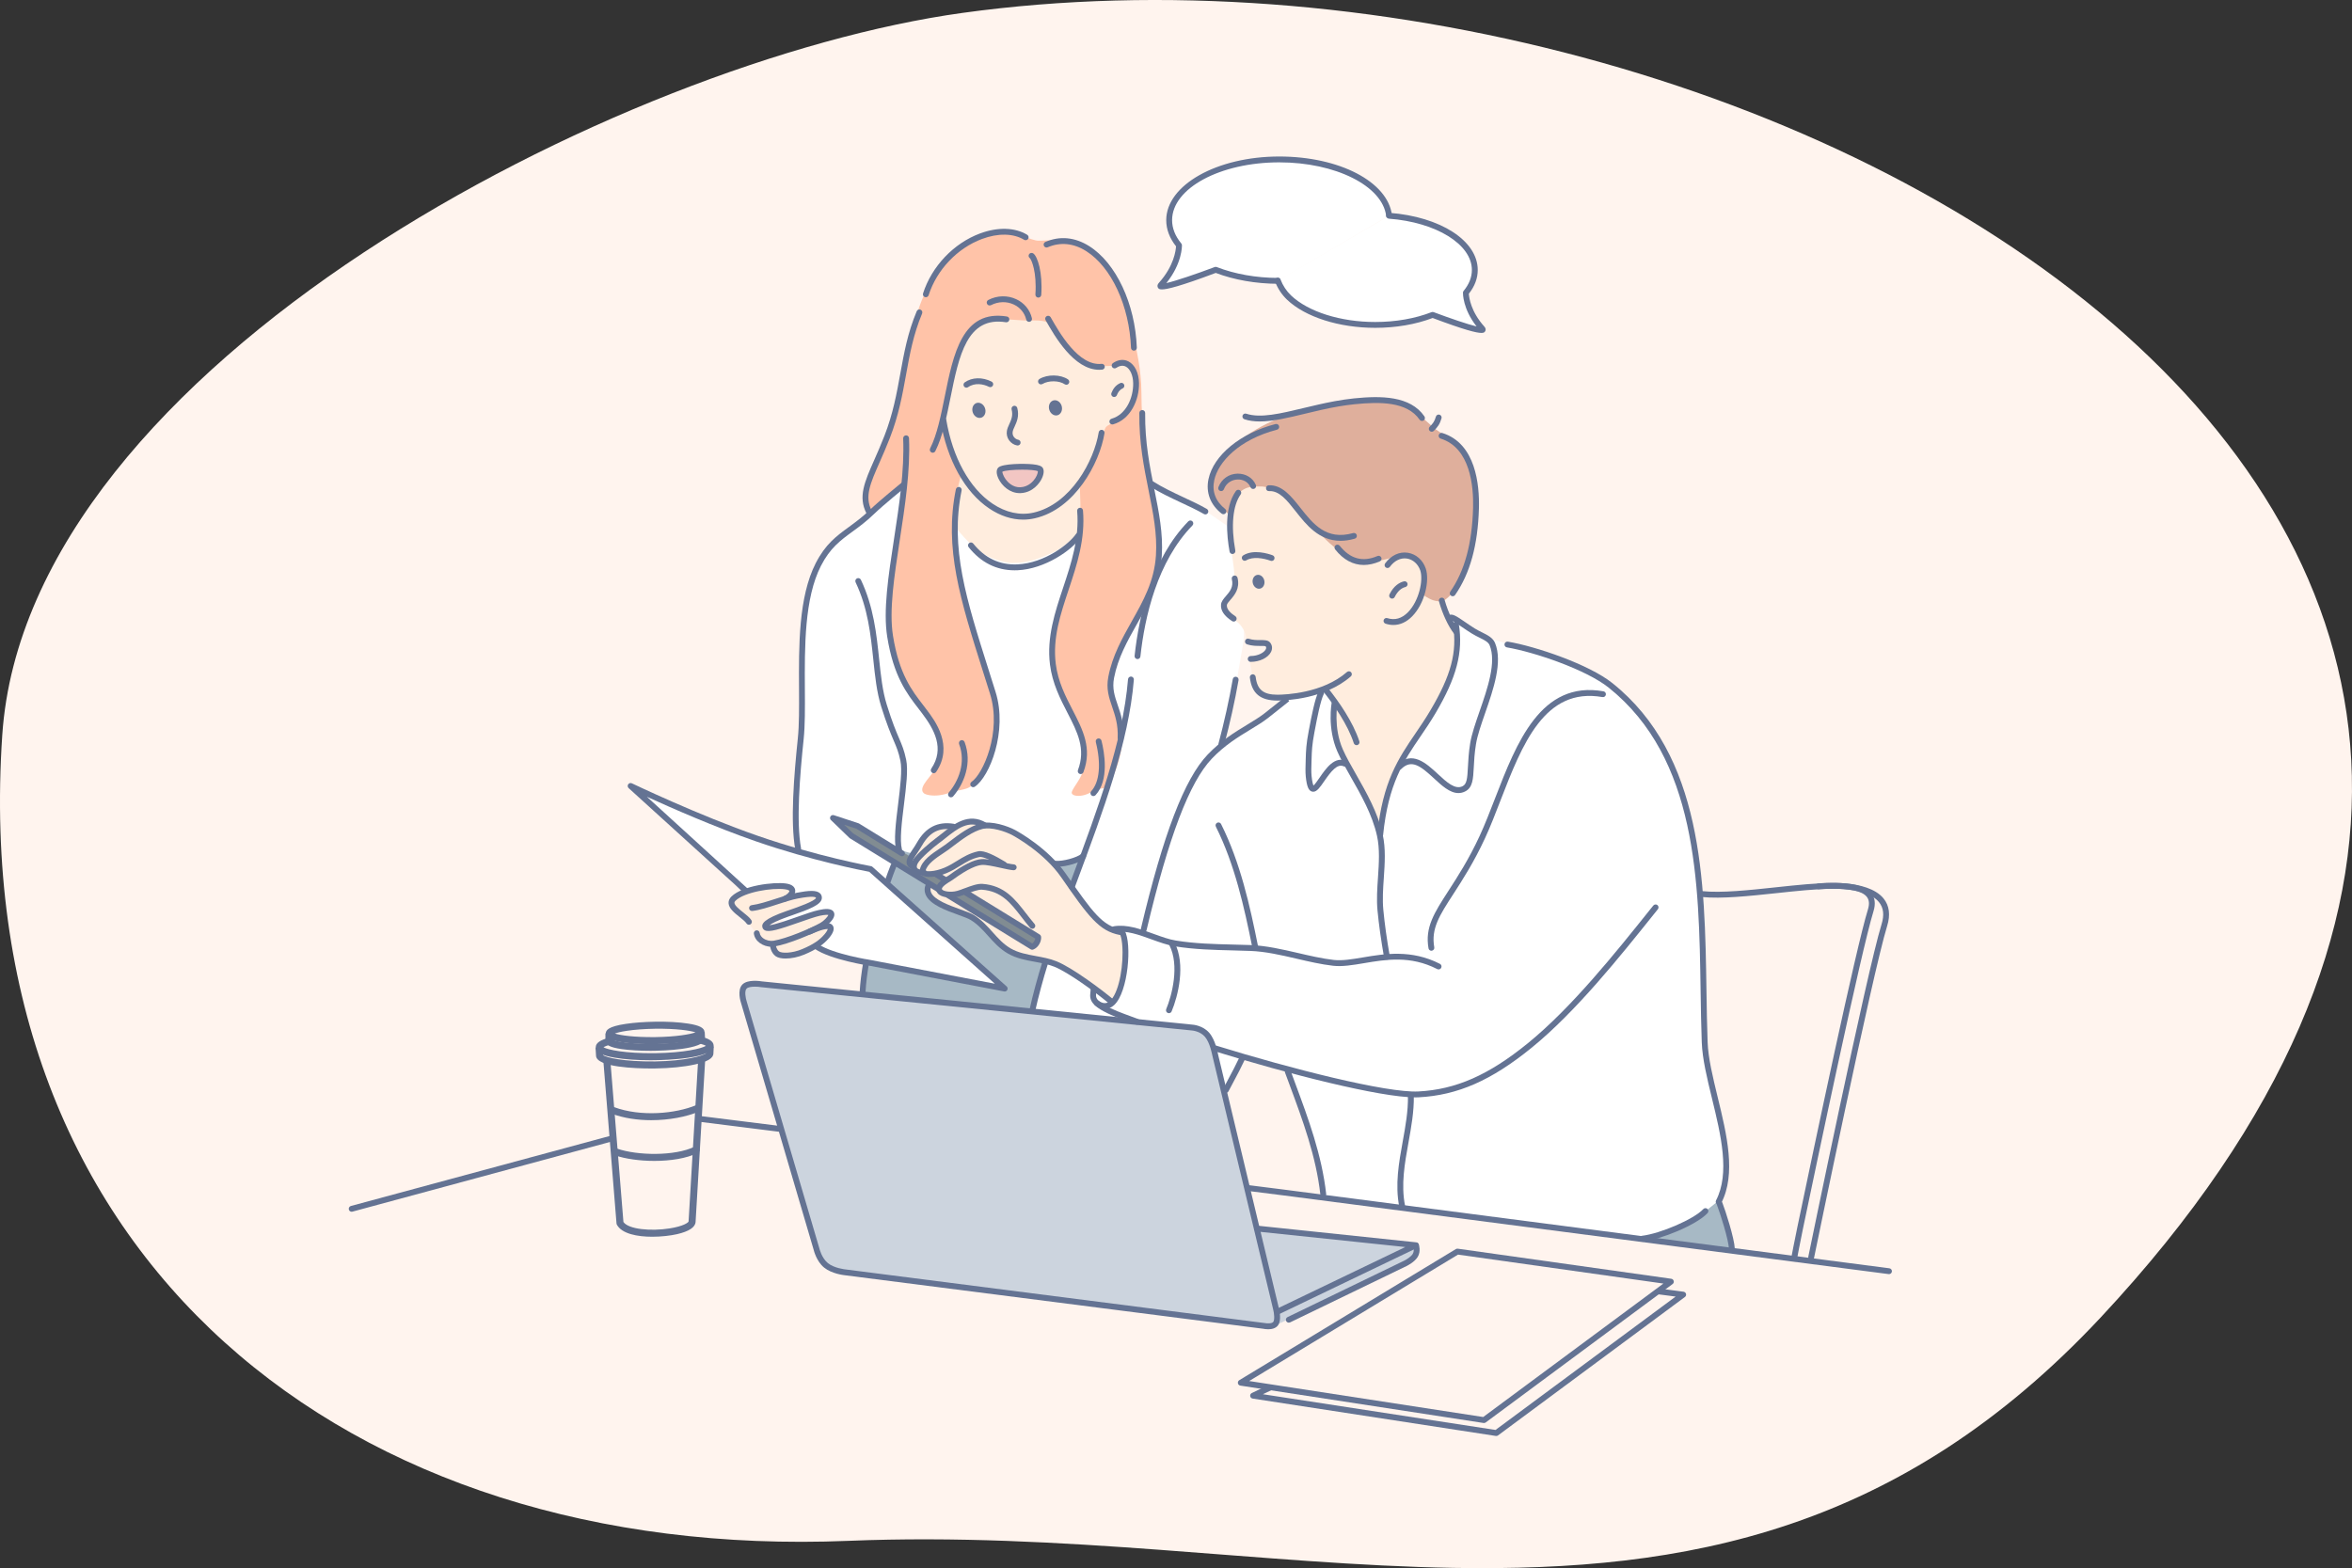 <?xml version="1.0" encoding="UTF-8"?><svg id="b" xmlns="http://www.w3.org/2000/svg" viewBox="0 0 450 300.088"><rect x="0" y="0" width="450" height="300.088" fill="#333333" stroke="none"/><defs><style>.d{fill:#fff4ee;}.e,.f{fill:#647393;}.f,.g,.h,.i,.j,.k,.l,.m,.n{fill-rule:evenodd;}.g{fill:#a7b9c5;}.h{fill:#dfaf9c;}.i{fill:#ccd4de;}.j{fill:#818c92;}.k{fill:#f2c6c3;}.l{fill:#ffedde;}.m{fill:#fff;}.n{fill:#ffc3a8;}</style></defs><g id="c"><g><path class="d" d="M278.159,300.04c-36.292-.611-74.799-6.865-115.83-5.178C66.673,298.799-6.328,241.017,.434,140.652,5.229,69.58,118.898,11.5,184.117,2.473c152.986-21.174,361.125,96.285,217.777,249.667-38.306,40.958-79.365,48.648-123.734,47.9Z"/><g><g><path class="m" d="M174.007,91.198s-2.251,2.418-3.034,3.126c-3.534,3.214-5.863,4.718-9.053,7.448-2.494,2.136-4.278,3.813-5.671,6.876-2.193,4.824-2.552,10.397-2.676,15.566-.091,3.877-.27,9.475-.399,15.861-.092,4.495-1.266,13.31-.999,17.293,.109,1.628,.408,5.537,.408,5.537,0,0,3.56,2.466,4.695,3.101,2.798,1.551,5.37,3.579,8.194,4.992,3.681,1.839,7.767,0,11.686,0,6.064,0,12.033,1.873,18.178,1.397,2.347-.178,4.97-.96,7.191-1.698,.791-.259-2.712,13.716-2.712,13.716l-2.408,9.303,17.77,1.588s.135-2.622,.135-3.029c0-1.205,.269-2.445,.6-3.597,1.571-5.482,3.322-10.926,5.295-16.283,3.944-10.709,9.034-18.384,12.469-29.268,1.694-5.36,3.19-14.142,4.122-19.71,1.106-6.667-2.659-22.547-2.659-22.547l-4.592-3.179s-4.582-2.194-8.294-3.884c-1.456-.659-3.865-1.998-3.865-1.998,0,0-6.405,4.505-8.068,6.37-3.579,4.032-7.581,8.171-13.183,8.79-8.121,.9-14.186-5.89-19.378-11.084-1.216-1.217-3.751-4.687-3.751-4.687Z"/><path class="l" d="M182.094,99.862s2.456,3.698,5.588,5.828c1.484,1.014,4.325,2.058,6.048,2.058,3.12,0,5.184-.876,8.049-2.191,1.349-.621,4.968-3.781,4.968-3.781l1.536-6.878s.484-5.692,1.552-8.097c.709-1.595,1.867-2.356,3.06-3.548,2.122-2.122,3.926-5.36,4.301-8.334,.208-1.658,.483-3.529-.677-4.918-.646-.777-2.046-.335-2.961-.41-1.594-.121-3.111-.033-4.431-1.105-1.174-.953-1.876-2.318-2.929-3.367-2.241-2.245-4.302-4.489-7.23-5.858-1.49-.693-3.624-.576-5.232-.576-1.284,0-2.53,.185-3.771,.532-1.329,.374-2.555,.733-3.724,1.511-5.078,3.387-5.734,11.2-5.94,16.761-.154,4.091,.953,7.931,1.285,11.928,.137,1.655,.088,3.342,.088,5.011,0,1.295-.053,2.53,.088,3.817,.056,.519,.332,1.618,.332,1.618Z"/><path class="g" d="M165.04,190.014s.487-4.558,.61-5.385c.109-.728,2.429-14.6,5.508-19.73,.31-.518,.727-2.318,.727-2.318,0,0,2.407,.713,2.971,.822,1.177,.236,2.812,.305,3.998,.305,2.733,0,5.476,.889,8.193,1.2,3.963,.438,8.073,.197,12.087,.197,2.04,0,3.152,.338,5.093-.141,.219-.056,2.875-.912,2.875-.912,0,0-.941,3.052-1.037,3.328-.593,1.784-2.791,6.471-3.387,8.259-1.786,5.35-3.095,9.51-3.095,9.51l-1.914,8.366-32.629-3.502Z"/><path class="m" d="M121.293,150.662s13.1,6.184,24.461,10.003c11.361,3.823,20.707,5.549,20.707,5.549l25.431,22.706-23.903-4.307s-6.558-1.029-11.661-4.012c-6.931-4.042-15.93-12.399-15.93-12.399l-19.106-17.539Z"/><path class="l" d="M151.59,170.732c.713-1.201-1.813-1.281-2.809-1.161-2.8,.341-6.737,.845-8.861,2.911-.559,.548,1.931,2.659,2.286,3.082,.841,1.007,1.781,1.949,2.252,2.762,.371,.637,.434,.891,1.177,1.62,.601,.587,2.02,.971,2.02,.971,0,0,.537,1.644,1.371,1.844,1.126,.266,2.995,.17,5.317-.861,2.324-1.04,4.519-2.949,4.697-4.13,.059-.394-1.264-.681-1.264-.681,0,0,1.583-1.647,1.201-2.392-.154-.293-1.685-.197-2.123-.096-2.115,.496-6.431,2.259-6.72,2.344-.831,.226-2.74,.854-3.292,.516-.975-.601,.959-1.319,1.454-1.522,2.126-.889,5.63-1.992,7.178-2.879,.515-.295,1.577-1.237,1.123-1.716-.456-.488-2.786-.223-3.843,.028-.424,.098-1.848,.375-1.848,.375,.031-.157,.596-.871,.683-1.014Z"/><path class="l" d="M214.935,178.485s-2.313-.541-4.134-1.9c-.997-.743-2.535-2.349-3.141-3.101-2.693-3.332-3.696-6.103-6.799-9.064-1.817-1.726-6.349-5.172-9.461-6.265-1.547-.541-3.364-.394-3.364-.394,0,0-.857-.719-2.414-.607-1.564,.116-3.042,1.179-3.042,1.179,0,0-3.248-.512-4.439,.453-1.265,1.024-2.654,2.813-3.126,4.145-.153,.44-1.152,1.423-.916,2.16,.635,2.034,3.357,4.319,3.357,4.319,0,0-.189,1.604,.487,2.357,2.179,2.414,5.552,2.313,8.265,3.994,2.712,1.677,4.43,4.867,7.218,6.379,3.175,1.723,6.67,1.634,9.372,2.915,1.673,.787,5.017,2.861,6.419,4.056,1.063,.906,3.525,2.691,3.525,2.691,0,0,1.405-1.657,1.676-2.715,.599-2.323,1-4.825,.931-7.229-.022-.778-.413-3.371-.413-3.371Z"/><path class="l" d="M264.117,158.564c-.679,1.329-2.205-3.293-3.094-4.711-1.664-2.648-4.111-7.896-5.292-11.725-.411-1.32-.458-3.158-.555-3.725-.131-.755-1.769-6.435-1.769-6.435,0,0-1.419,.491-2.267,.731-2.567,.735-7.761,1.582-10.029,.033-.902-.62-1.439-2.356-1.635-4.151-.089-.81-.432-2.486-.432-2.486,0,0,1.279-.035,2.184-.231,.989-.218,1.821-1.359,1.7-2.114-.17-1.014-4.46-.962-4.486-1.051-.03-.085,.167-1.474-1.03-2.976-1.248-1.569-3.738-1.973-3.207-3.99,.338-1.286,1.851-2.901,1.954-4.273,.243-3.263-1.291-8.033-.925-11.318,.133-1.187,.241-5.614,1.964-6.517,1.403-.732,6.154-4.455,7.593-3.538,1.577,1.009,5.975,5.744,7.712,6.442,2.829,1.129,5.429,6.977,8.523,6.711,2.243-.181,4.543-1.074,6.806-.202,4.155,1.595,2.962,5.164,4.608,8.457,.89,1.787,3.187,2.368,3.187,2.368,0,0,1.21,3.501,1.508,4.135,.781,1.649,1.697,3.003,1.697,3.003,0,0,.087,3.898-.326,5.917-1.159,5.673-5.316,11.824-8.059,16.899-2.63,4.869-3.797,9.801-6.326,14.748Z"/><path class="m" d="M250.443,132.897c-1.362,.325-4.194,.436-4.194,.436,0,0-3.034,3.088-4.123,3.793-2.837,1.841-5.083,3.097-8.011,5.204-2.349,1.692-5.812,5.331-7.782,10.66-1.631,4.397-5.069,15.016-5.446,16.645-.375,1.634-2.205,8.776-2.205,8.776l-4.335-.531s.953,1.295,1.001,4.603c.045,3.304-.698,6.006-1.372,7.633-.671,1.631-1.26,1.656-1.26,1.656l-3.293-2.609s-1.322,2.234,1.93,3.775c1.481,.702,4.817,2.195,4.817,2.195,0,0,13.056,1.31,14.017,2.032,.929,.706,3.086,12.724,4.21,11.608,1.119-1.099,3.138-6.3,3.138-6.3l8.665,2.142s3.17,8.329,3.969,10.997c1.014,3.357,3.128,13.659,3.128,13.659l62.023,7.842s5.688-1.762,9.033-3.58c3.348-1.814,4.347-3.685,4.347-3.685,0,0,1.366-2.392,1.518-4.942,.09-1.585,.254-3.908-.189-6.636-.444-2.726-2.026-7.827-2.324-9.953-.778-5.553-1.446-5.586-1.753-11.229-.26-4.848-.102-10.967-.159-15.795-.09-7.732-.847-16.26-2.465-23.831-.988-4.612-2.598-9.918-4.35-13.137-1.748-3.22-5.942-8.536-6.657-9.54-.723-1-5.478-5.097-8.581-6.438-5.066-2.203-12.724-4.466-14.128-4.864-1.402-.394-3.256-.802-4.535-1.334-1.588-.665-3.721-1.826-4.449-2.296-1.311-.84-2.881-1.594-2.971-1.45-.367,.592,1.256,2.337,1.193,3.067-.211,2.384-.246,4.265-.963,6.535-.847,2.665-2.659,6.741-3.989,8.719-1.889,2.8-3.917,4.982-5.734,8.492-1.012,1.969-2.583,5.696-3.11,8.255-.507,2.481-.434,4.959-1.187,4.851-.144-.021-1.286-2.527-1.778-4.023-.358-1.103-2.544-4.48-3.671-6.665-1.133-2.181-2.789-5.881-3.077-8.063-.38-2.841-.005-5.45-.005-5.45l-1.803-2.402s-2.419,1.019-3.094,1.181Z"/><path class="h" d="M279.86,110.771c1.24-2.727,1.404-3.761,2.114-6.678,.694-2.822,.983-8.813,.563-10.56-.424-1.752-1.61-5.667-2.31-6.718-.698-1.05-1.657-2.453-2.902-3.078-1.245-.625-2.269-1.231-3.253-2.097-1.942-1.717-4.2-3.879-6.4-4.431-4.89-1.226-10.105-.384-15.089,.748-2.45,.556-3.758,.725-6.138,1.47-4.984,1.553-11.863,5.668-14.187,10.488-1.269,2.623-.684,3.164,.228,5.886,.15,.474,2.865,2.865,2.865,2.865,0,0-.064-1.703,1.245-3.687,1.314-1.989,3.061-1.888,4.692-1.888,1.627,0,5.364,1.697,7.218,4.23,1.853,2.537,5.548,7.003,9.458,9.294,3.823,2.24,8.274-.261,10.376-.261,2.1,0,3.562,1.836,3.955,2.53,.819,1.453-.188,4.82-.188,4.82,0,0,.965,.755,2.006,1.132,.903,.319,1.843,.319,2.462-.124,1.33-.954,3.011-3.342,3.284-3.942Z"/><path class="n" d="M171.455,77.819c.527-2.895,1.807-8.891,2.456-11.785,1.471-6.587,3.17-13.389,10.11-18.942,2.132-1.71,6.555-2.754,9.149-2.659,1.29,.047,4.276,1.621,5.47,1.63,2.272,.014,4.91-.465,7.324,.437,3.662,1.374,6.231,3.289,7.654,6.873,1.422,3.583,3.154,9.005,3.387,11.047,.234,2.038,1.382,5.989,1.382,10.908,0,5.978,.814,11.38,1.846,17.224,.824,4.661,2.117,10.017,1.518,14.786-.346,2.758-1.085,5.46-2.345,7.877-2.033,3.919-5.006,8.512-6.404,12.712-.57,1.711-.465,3.572-.107,5.378,.294,1.472,1.308,3.618,1.597,5.064,.779,3.899-.435,8.123-2.15,11.554-.59,1.177-2.396,1.008-2.396,1.008,0,0-1.329,.883-2.424,1.198-1.071,.305-2.326,.226-2.469-.368-.138-.587,1.657-2.494,2.119-4.132,.46-1.627,.46-3.945,.139-5.232-1.891-7.559-6.709-11.731-6.03-19.892,.422-5.08,3.002-11.978,3.858-14.275,.855-2.299,1.172-4.578,1.444-6.495,.334-2.327-.005-9.15-.005-9.15,0,0,2.176-3.402,3.146-5.986,.354-.951,1.505-4.318,1.841-4.817,.334-.503,1.192-.583,1.808-1.404,.685-.916,2.42-1.142,3.131-2.682,.919-2.004,1.143-4.77,.516-6.28-1.032-2.468-4.04-1.076-6.164-1.429-1.974-.33-4.013-1.161-5.77-2.161-1.494-.856-2.502-4.151-3.898-5.602-1.21-1.255-3.699-.804-5.409-.909-2.752-.174-4.883-.407-6.154-.169-1.27,.238-3.41,1.265-4.45,2.924-3.376,5.364-4.47,14.979-4.47,14.979,0,0-.303,1.316,.043,3.206,.497,2.741,3.079,8.805,3.079,8.805,0,0-1.551,5.868-1.551,7.709,0,3.003,.418,10.12,1.308,13.087,.822,2.747,1.24,5.78,2.114,8.406,1.717,5.151,3.776,10.576,4.471,14.418,.914,5.067,.329,7.959-1.773,12.684-.401,.901-1.751,2.806-3.179,3.416-.876,.38-2.613,.614-2.613,.614,0,0-1.437,.612-2.949,.797-1.246,.154-2.571-.056-2.949-.437-1.188-1.191,1.962-3.559,2.283-4.834,.674-2.703,1.048-3.132,.501-5.872-.735-3.668-4.372-6.912-6.188-10.081-1.869-3.274-2.83-7.202-3.165-10.895-.548-6.038,1.222-13.049,1.879-18.971,.4-3.59,.83-8.454,.83-8.454l-6.528,5.484c0,.192-1.186-1.506-.364-4.386,1.239-4.329,4.822-12.178,5.503-15.929Z"/><path class="k" d="M198.939,89.761c-.468-.364-2.884-.689-4.141-.507-.581,.084-2.516,.326-3.082,.467-1.397,.35-.462,1.709,.477,2.865,.415,.505,1.477,1.098,2.018,1.256,1.859,.526,3.753-.773,4.245-1.502,.586-.886,.95-2.215,.483-2.58Z"/><path class="g" d="M314.762,237.211c3.389-1.408,6.013-2.117,9.28-3.74,.529-.271,4.778-3.703,4.778-3.703,0,0,1.824,4.352,2.146,6.278,.103,.623,.388,3.314,.388,3.314l-16.591-2.149Z"/><path class="i" d="M144.918,188.091l83.616,8.597s1.383,.141,2.314,1.15c.93,1.007,1.408,2.887,1.408,2.887l8.391,34.448,30.289,2.967s.349,.844,.069,1.683c-.277,.837-1.192,1.664-1.192,1.664l-22.682,10.666-3.979,1.88-81.878-10.645s-1.921-.152-3.12-.995c-1.2-.841-1.684-2.366-1.684-2.366l-14.456-48.92s-.249-1.556,.48-2.314c.725-.756,2.425-.702,2.425-.702Z"/><path class="j" d="M175.372,167.567s1.692,.941,2.338,1.315c.39,.225,1.667,1.159,1.667,1.159l1.441-1.658-1.634-1.142s-1.628,.109-2.049,.212c-.268,.067-1.763,.113-1.763,.113Z"/><path class="j" d="M174.409,166.937c.167,.34-.025-2.88-.025-2.88l-10.016-5.984-4.219-.869,3.088,2.989s10.972,6.34,11.173,6.744Z"/><path class="j" d="M184.632,170.821l14.177,8.589-1.332,1.756-15.626-9.745,2.781-.599Z"/></g><g><path class="e" d="M197.514,177.737c-.155,0-.312-.069-.422-.19-.597-.696-1.147-1.398-1.678-2.091-2.043-2.639-3.811-4.923-7.522-5.197-.717-.059-1.904,.388-2.952,.783-.572,.213-1.107,.413-1.571,.535-1.329,.355-3.215,.231-3.937-.601-.284-.318-.4-.692-.336-1.083,.143-.914,1.209-1.627,2.195-2.228,.134-.079,.237-.144,.3-.187,2.645-1.946,4.736-2.979,6.209-3.079,.967-.069,2.416,.257,3.825,.573,.926,.201,1.802,.398,2.368,.442,.31,.025,.541,.29,.517,.6-.024,.311-.299,.538-.601,.518-.648-.05-1.56-.253-2.526-.47-1.268-.278-2.716-.6-3.505-.545-.866,.053-2.545,.601-5.623,2.865-.081,.059-.213,.139-.381,.242-.396,.237-1.596,.965-1.67,1.441-.006,.024-.013,.079,.068,.173,.286,.329,1.595,.581,2.812,.255,.408-.105,.919-.299,1.462-.5,1.21-.459,2.456-.921,3.43-.852,4.205,.314,6.206,2.897,8.325,5.631,.523,.67,1.054,1.359,1.64,2.043,.201,.231,.176,.586-.06,.786-.108,.088-.234,.135-.365,.135Z"/><path class="e" d="M212.558,192.17c-.122,0-.25-.045-.355-.129-2.639-2.2-7.796-5.96-10.476-7.042-1.19-.474-2.435-.705-3.753-.95-1.727-.313-3.515-.641-5.136-1.574-1.565-.898-2.679-2.146-3.761-3.347-1.027-1.152-2.001-2.238-3.346-3.068-.471-.299-1.402-.632-2.388-.992-2.398-.866-5.387-1.952-6.212-3.8-.296-.666-.296-1.364-.001-2.087,.114-.286,.443-.423,.73-.305,.284,.118,.423,.444,.305,.729-.171,.433-.179,.833-.009,1.208,.629,1.418,3.484,2.448,5.57,3.202,1.082,.394,2.025,.739,2.597,1.087,1.479,.917,2.554,2.118,3.59,3.275,1.069,1.194,2.073,2.318,3.48,3.13,1.453,.832,3.074,1.126,4.783,1.444,1.313,.239,2.676,.49,3.967,1.008,3.067,1.235,8.687,5.474,10.778,7.219,.238,.199,.267,.553,.071,.79-.115,.132-.271,.201-.435,.201Z"/><path class="e" d="M214.336,178.931c-.035,0-.072-.002-.109-.013-3.903-.751-5.927-3.426-11.202-11.051-3.227-4.652-8.695-7.7-9.304-8.029-1.388-.754-4.093-1.624-5.75-1.206-1.901,.484-3.812,1.935-5.501,3.21-.334,.254-.662,.507-.977,.739-.283,.204-.621,.427-.985,.674-1.325,.871-3.133,2.077-3.427,3.392,.174,.098,1.6,.245,3.622-.601,.947-.406,1.724-.881,2.468-1.349,1.132-.696,2.297-1.417,3.958-1.785,1.196-.266,3.321,.878,5.243,2.03,.266,.153,.377,.517,.221,.778-.164,.266-.48,.369-.746,.212,0-.007-.048-.035-.048-.035-2.898-1.729-4.005-1.977-4.426-1.889-1.48,.321-2.513,.963-3.611,1.643-.783,.486-1.596,.989-2.623,1.421-2.035,.858-4.009,.995-4.8,.336-.307-.256-.435-.62-.35-1,.391-1.767,2.332-3.053,3.899-4.091,.348-.231,.668-.443,.94-.645,.313-.226,.634-.471,.964-.723,1.773-1.344,3.784-2.865,5.905-3.401,2.064-.517,5.115,.527,6.556,1.305,.637,.344,6.319,3.507,9.688,8.378,5.199,7.507,7.006,9.913,10.5,10.589,.303,.058,.502,.354,.443,.654-.051,.271-.287,.456-.549,.456Z"/><path class="e" d="M176.537,167.567c-.931,0-1.636-.299-1.998-.857-.208-.315-.47-.995,.063-2.012,.658-1.276,3.578-3.654,4.304-4.181,.418-.305,.84-.64,1.273-.985,2.282-1.831,5.13-4.105,8.506-2.087,.266,.158,.355,.506,.196,.771-.159,.263-.506,.352-.769,.19-2.711-1.615-5.009,.221-7.234,1.997-.449,.359-.885,.709-1.317,1.019-.978,.709-3.493,2.88-3.966,3.791-.117,.226-.285,.63-.119,.881,.163,.254,.665,.384,1.301,.343,.304-.013,.576,.213,.597,.519,.018,.312-.214,.577-.522,.6-.11,.011-.213,.011-.314,.011Z"/><path class="e" d="M174.488,166.277c-.095,0-.192-.029-.286-.079-.385-.231-.623-.541-.713-.92-.176-.798,.378-1.619,1.08-2.673,.279-.409,.58-.857,.849-1.334,1.677-2.951,3.993-4.13,7.082-3.625,.305,.054,.509,.342,.461,.647-.049,.311-.342,.512-.644,.456-2.646-.43-4.468,.512-5.923,3.073-.286,.504-.606,.975-.893,1.413-.466,.69-.988,1.471-.915,1.802,.004,.025,.021,.092,.192,.197,.265,.161,.349,.507,.192,.772-.104,.174-.29,.271-.483,.271Z"/><path class="e" d="M180.798,168.916c-.097,0-.201-.025-.29-.086l-1.635-1.017c-.26-.158-.341-.508-.178-.768,.163-.265,.508-.344,.769-.177l1.63,1.008c.259,.164,.344,.508,.182,.769-.106,.173-.289,.271-.48,.271Z"/><path class="e" d="M179.545,170.732c-.104,0-.205-.03-.297-.085l-1.04-.646-15.583-9.569c-.035-.023-.066-.043-.1-.077l-3.544-3.422c-.188-.177-.226-.462-.093-.689,.137-.222,.409-.332,.656-.243l4.702,1.543c.042,.013,.083,.032,.117,.052l8.499,5.228c.263,.158,.347,.504,.183,.765-.162,.265-.507,.347-.767,.187l-8.443-5.188-2.316-.759,1.744,1.677,16.575,10.186c.265,.167,.344,.512,.182,.773-.108,.169-.292,.266-.475,.266Z"/><path class="e" d="M197.473,181.744c-.104,0-.204-.029-.294-.085l-16.138-9.913c-.262-.163-.344-.508-.185-.77,.165-.265,.507-.354,.772-.185l15.868,9.755c.11-.075,.247-.211,.376-.429,.121-.211,.175-.377,.197-.5l-13.854-8.505c-.26-.157-.343-.502-.182-.767,.164-.262,.507-.346,.77-.189l14.116,8.674c.126,.079,.215,.197,.252,.34,.026,.109,.14,.704-.335,1.512-.482,.832-1.144,1.024-1.222,1.05-.044,.008-.093,.013-.14,.013Z"/><path class="e" d="M211.392,193.08c-.595,0-1.221-.217-1.845-.661-.25-.177-.312-.526-.135-.777,.177-.251,.527-.315,.78-.138,.683,.485,1.278,.581,1.81,.3,1.759-.926,2.808-5.7,2.773-9.596-.019-2.55-.479-3.596-.694-3.705-.297,.091-.598-.069-.69-.36-.095-.3,.082-.611,.372-.701,.262-.088,.927-.185,1.429,.677,1.389,2.403,.705,11.709-2.032,14.223-.534,.485-1.133,.737-1.768,.737Z"/><path class="e" d="M275.241,185.508c-.086,0-.172-.021-.256-.057-5.121-2.635-9.853-1.837-14.038-1.129-2.118,.355-4.126,.689-5.877,.492-2.329-.265-4.711-.822-7.016-1.359-2.925-.679-5.941-1.378-8.835-1.48-1.121-.046-2.244-.069-3.362-.101-3.61-.089-7.345-.178-11.041-.777-1.468-.242-3.007-.798-4.5-1.337-2.368-.867-4.813-1.752-7.039-1.399-.305,.047-.59-.161-.638-.462-.052-.307,.156-.592,.46-.642,2.522-.413,5.102,.532,7.606,1.447,1.503,.547,2.928,1.068,4.294,1.288,3.615,.587,7.313,.676,10.886,.764,1.122,.026,2.245,.052,3.373,.094,3.006,.113,6.078,.826,9.049,1.511,2.272,.532,4.626,1.078,6.893,1.34,1.596,.176,3.433-.129,5.566-.486,4.137-.695,9.281-1.561,14.732,1.234,.275,.138,.384,.482,.242,.752-.1,.197-.293,.305-.498,.305Z"/><path class="e" d="M273.867,181.94c-.268,0-.504-.187-.553-.463-.716-4.011,1.107-6.822,3.861-11.08,1.714-2.652,3.846-5.942,5.935-10.465,1.022-2.215,1.957-4.639,2.952-7.21,4.091-10.567,8.736-22.558,20.729-20.427,.306,.048,.508,.346,.451,.648-.052,.301-.344,.508-.644,.454-11.083-1.954-15.362,9.063-19.494,19.734-.997,2.58-1.939,5.021-2.977,7.266-2.122,4.598-4.281,7.931-6.01,10.609-2.708,4.174-4.342,6.694-3.703,10.278,.057,.298-.146,.589-.454,.643-.029,.009-.063,.009-.095,.009Z"/><path class="e" d="M270.778,209.999c-6.759,0-24.436-4.513-38.436-8.847-.295-.092-.461-.404-.37-.702,.094-.289,.407-.457,.701-.364,14.378,4.449,32.611,9.08,38.697,8.781,7.194-.374,13.456-3.136,20.943-9.226,8.385-6.821,16.711-17.228,23.4-25.596l.61-.758c.193-.237,.544-.276,.785-.089,.244,.197,.278,.545,.089,.79l-.608,.756c-6.722,8.408-15.089,18.874-23.566,25.771-7.689,6.25-14.143,9.08-21.593,9.47-.209,.013-.425,.015-.651,.015Z"/><path class="e" d="M217.542,196.088c-.067,0-.132-.014-.199-.039l-1.275-.473c-.943-.345-1.901-.7-2.662-1.009-4.741-1.938-4.973-3.212-4.785-4.662,.029-.233,.053-.431,.029-.61-.044-.306,.166-.591,.475-.631,.312-.042,.591,.168,.632,.476,.047,.332,.007,.636-.03,.912-.109,.837-.217,1.707,4.1,3.476,.753,.308,1.698,.654,2.629,.996l1.278,.477c.291,.108,.435,.429,.331,.722-.087,.219-.3,.363-.525,.363Z"/><path class="e" d="M328.825,230.536c-.089,0-.175-.016-.259-.06-.278-.142-.384-.482-.245-.755,2.703-5.22,.932-12.492-.773-19.521-.944-3.87-1.835-7.531-1.956-10.74-.12-3.185-.169-6.435-.222-9.877-.312-20.841-.672-44.463-17.584-57.99-4.328-3.466-14.261-6.823-19.476-7.705-.303-.05-.51-.338-.459-.644,.052-.305,.348-.502,.642-.456,5.339,.899,15.524,4.354,19.99,7.928,17.331,13.856,17.692,37.76,18.008,58.849,.055,3.436,.102,6.687,.221,9.854,.117,3.098,.994,6.702,1.923,10.522,1.76,7.232,3.571,14.708,.685,20.294-.102,.194-.298,.302-.496,.302Z"/><path class="f" d="M241.872,110.997c-.207-.715-.855-1.142-1.45-.955-.599,.187-.912,.915-.71,1.625,.206,.713,.855,1.142,1.45,.955,.597-.187,.912-.916,.71-1.625Z"/><path class="e" d="M266.592,119.599c-.486,0-.984-.081-1.49-.243-.296-.092-.462-.411-.369-.699,.095-.299,.407-.463,.703-.368,1.434,.456,2.766,.077,3.954-1.136,2.076-2.107,2.977-6.093,2.342-7.988-.413-1.227-1.394-2.101-2.548-2.279-1.192-.181-2.384,.389-3.264,1.589-.188,.247-.537,.299-.784,.119-.25-.181-.301-.537-.123-.781,1.138-1.548,2.728-2.284,4.343-2.035,1.574,.246,2.888,1.401,3.435,3.033,.767,2.281-.18,6.67-2.6,9.131-1.076,1.098-2.3,1.657-3.598,1.657Z"/><path class="e" d="M266.342,114.551c-.083,0-.168-.016-.248-.059-.276-.135-.388-.472-.249-.754,.849-1.706,1.975-2.298,2.771-2.49,.305-.066,.604,.115,.674,.409,.074,.306-.107,.611-.409,.681-.81,.196-1.516,.855-2.036,1.904-.1,.198-.297,.31-.503,.31Z"/><path class="e" d="M277.941,114.099c-.114,0-.221-.03-.321-.099-.252-.175-.317-.528-.142-.779,2.745-3.954,4.169-9.181,4.361-15.984,.117-4.201-.532-11.52-6.193-13.3-.296-.093-.458-.409-.37-.703,.097-.294,.411-.463,.705-.364,6.361,2.004,7.103,9.881,6.977,14.399-.198,7.033-1.686,12.458-4.559,16.593-.109,.154-.28,.237-.457,.237Z"/><path class="e" d="M241.026,80.655c-1.053,0-2.038-.128-2.935-.424-.294-.098-.452-.417-.36-.708,.101-.295,.411-.453,.71-.355,2.721,.899,6.528-.02,10.938-1.077,.975-.239,1.983-.472,3.012-.705,1.624-.364,4.081-.883,6.665-1.149,5.133-.52,10.747-.52,13.473,3.443,.173,.256,.108,.605-.142,.778-.258,.176-.604,.113-.781-.144-2.4-3.478-7.628-3.449-12.436-2.956-1.946,.196-3.963,.541-6.533,1.115-1.026,.233-2.024,.476-2.997,.709-3.214,.774-6.12,1.474-8.614,1.474Z"/><path class="e" d="M234.067,98.4c-.118,0-.241-.039-.346-.122-2.15-1.689-3.042-4.034-2.505-6.589,.961-4.572,6.114-8.806,12.823-10.541,.305-.08,.605,.105,.682,.404,.083,.301-.101,.601-.398,.679-7.289,1.884-11.282,6.221-12.009,9.682-.456,2.155,.274,4.052,2.099,5.489,.243,.187,.281,.541,.096,.787-.11,.132-.276,.211-.442,.211Z"/><path class="e" d="M235.797,106.015c-.259,0-.497-.187-.545-.458-.541-2.952-1.098-8.39,1.211-11.599,.182-.25,.532-.309,.782-.125,.252,.181,.31,.532,.13,.781-1.513,2.097-1.886,6.01-1.025,10.741,.058,.306-.141,.598-.447,.651-.036,.01-.069,.01-.105,.01Z"/><path class="e" d="M243.296,107.344c-.066,0-.132-.009-.196-.034-1.38-.512-3.423-.839-4.65-.081-.261,.164-.609,.085-.774-.18-.16-.266-.081-.606,.18-.768,1.973-1.228,4.81-.325,5.632-.02,.289,.109,.438,.428,.329,.719-.084,.227-.294,.364-.521,.364Z"/><path class="e" d="M236.041,118.945c-.106,0-.214-.028-.305-.088-1.537-.988-2.248-2.071-2.116-3.213,.069-.581,.491-1.063,.934-1.581,.734-.845,1.494-1.727,1.128-3.237-.075-.301,.111-.6,.412-.675,.307-.074,.605,.111,.678,.413,.502,2.067-.579,3.323-1.372,4.237-.33,.376-.639,.735-.663,.975-.099,.847,.817,1.631,1.608,2.139,.263,.165,.334,.515,.168,.777-.107,.166-.288,.254-.47,.254Z"/><path class="e" d="M244.418,134.064c-3.293,0-4.924-1.365-5.287-4.405-.036-.305,.186-.586,.491-.621,.296-.039,.586,.183,.621,.493,.292,2.451,1.462,3.412,4.17,3.412h.065c1.39-.011,8.559-.252,13.235-4.347,.233-.201,.588-.182,.788,.055,.206,.232,.182,.585-.05,.787-4.975,4.358-12.507,4.617-13.969,4.627h-.064Z"/><path class="e" d="M259.549,142.599c-.235,0-.455-.154-.532-.384-1.17-3.593-3.814-7.345-5.827-9.87-.192-.233-.153-.585,.088-.781,.242-.194,.596-.153,.789,.088,2.071,2.59,4.789,6.464,6.015,10.214,.098,.293-.066,.612-.36,.705-.056,.018-.116,.028-.172,.028Z"/><path class="e" d="M239.289,126.661c-.307,0-.556-.252-.562-.561,0-.311,.253-.561,.562-.561,1.407-.003,2.576-.656,2.888-1.286,.144-.28,.063-.448-.024-.566-.092-.083-.628-.079-.995-.079-.71,0-1.59,.01-2.569-.302-.293-.096-.459-.41-.361-.709,.096-.293,.402-.456,.705-.362,.804,.261,1.554,.254,2.22,.25,.806,0,1.496-.009,1.9,.535,.378,.509,.425,1.139,.127,1.736-.56,1.116-2.159,1.898-3.89,1.903h-.002Z"/><path class="e" d="M194.705,85.252c-.026,0-.059,0-.089-.004-.591-.094-1.166-.462-1.55-.984-.378-.527-.527-1.171-.421-1.812,.075-.454,.264-.865,.464-1.3,.364-.798,.745-1.624,.437-2.801-.075-.3,.104-.606,.405-.684,.296-.08,.602,.103,.681,.404,.406,1.567-.099,2.663-.506,3.549-.175,.378-.327,.709-.376,1.018-.072,.44,.083,.77,.226,.967,.206,.287,.516,.486,.813,.536,.305,.049,.516,.33,.468,.636-.042,.279-.282,.476-.552,.476Z"/><path class="e" d="M184.905,74.186c-.177,0-.353-.084-.461-.236-.177-.249-.115-.604,.135-.781,1.402-.982,3.371-1.036,5.141-.145,.279,.145,.386,.483,.249,.752-.14,.281-.477,.39-.753,.252-1.098-.558-2.723-.832-3.993,.06-.095,.068-.212,.098-.319,.098Z"/><path class="e" d="M204.025,73.625c-.109,0-.218-.029-.318-.093-1.069-.73-3.092-.75-4.253-.054-.266,.162-.608,.078-.766-.188-.163-.266-.076-.61,.186-.768,1.536-.925,4.04-.886,5.465,.079,.255,.178,.319,.521,.148,.778-.106,.164-.284,.246-.462,.246Z"/><path class="e" d="M195.768,99.439c-2.19,0-4.401-.719-6.494-2.126-4.661-3.121-8.063-9.254-9.338-16.826-.052-.298,.154-.597,.458-.639,.302-.05,.596,.151,.647,.452,1.221,7.271,4.45,13.128,8.857,16.084,2.544,1.706,5.25,2.297,7.839,1.717,7.159-1.628,11.607-9.971,12.475-15.378,.05-.305,.335-.515,.644-.467,.304,.053,.512,.338,.464,.647-.922,5.716-5.667,14.548-13.337,16.283-.732,.165-1.471,.253-2.214,.253Z"/><path class="e" d="M212.821,81.225c-.244,0-.47-.158-.543-.403-.079-.299,.096-.611,.391-.694,2.781-.783,4.187-4.012,4.137-6.804-.024-1.491-.578-2.738-1.411-3.168-.683-.355-1.373-.06-1.831,.244-.252,.177-.606,.11-.777-.147-.174-.255-.104-.605,.152-.773,1.004-.679,2.058-.794,2.974-.315,1.211,.624,1.982,2.219,2.013,4.145,.058,3.213-1.629,6.956-4.952,7.896-.05,.013-.102,.019-.151,.019Z"/><path class="e" d="M213.164,75.971c-.072,0-.141-.013-.21-.037-.285-.12-.423-.442-.308-.728,.264-.654,.692-1.444,1.684-1.897,.283-.128,.613,0,.74,.28,.128,.274,.005,.615-.277,.739-.629,.29-.904,.793-1.108,1.3-.091,.218-.298,.342-.521,.342Z"/><path class="e" d="M178.456,86.637c-.085,0-.171-.021-.254-.066-.279-.138-.384-.478-.244-.754,1.322-2.613,2.069-6.324,2.792-9.915,1.659-8.219,3.377-16.713,11.895-15.337,.305,.044,.51,.334,.465,.641-.05,.299-.345,.51-.643,.463-7.458-1.204-8.993,6.402-10.619,14.456-.739,3.663-1.501,7.443-2.892,10.199-.097,.198-.294,.312-.5,.312Z"/><path class="e" d="M196.885,61.59c-.252,0-.481-.172-.543-.438-.295-1.265-1.166-2.314-2.385-2.882-1.374-.639-2.959-.587-4.355,.125-.278,.141-.613,.033-.753-.241-.145-.277-.036-.611,.239-.753,1.702-.876,3.652-.931,5.342-.147,1.533,.708,2.628,2.038,3.002,3.647,.074,.307-.116,.606-.419,.674-.045,.01-.085,.015-.129,.015Z"/><path class="e" d="M198.664,56.948h-.04c-.308-.02-.543-.285-.524-.594,.291-4.286-.74-6.657-1.057-6.944-.257-.177-.321-.515-.147-.772,.172-.256,.529-.32,.786-.147,.832,.556,1.828,3.623,1.54,7.935-.019,.296-.266,.522-.558,.522Z"/><path class="e" d="M177.137,56.879c-.056,0-.113-.005-.173-.026-.293-.092-.455-.407-.359-.709,1.672-5.191,5.853-9.592,10.903-11.473,3.392-1.26,6.68-1.165,9.022,.256,.266,.162,.35,.508,.188,.775-.159,.259-.507,.341-.774,.185-2.043-1.249-4.977-1.304-8.047-.162-4.735,1.762-8.656,5.887-10.225,10.765-.077,.241-.297,.389-.535,.389Z"/><path class="e" d="M216.945,67.103c-.301,0-.546-.239-.555-.537-.306-8.031-3.751-15.473-8.587-18.519-2.398-1.515-4.937-1.762-7.345-.728-.285,.122-.616-.003-.738-.288-.122-.287,.008-.617,.294-.736,2.763-1.191,5.657-.915,8.385,.808,5.133,3.239,8.791,11.039,9.106,19.421,.014,.308-.228,.564-.537,.579h-.023Z"/><path class="e" d="M278.64,121.48c-.162,0-.326-.076-.439-.211-1.092-1.371-2.226-3.797-2.891-6.189-.086-.302,.092-.607,.386-.689,.304-.086,.608,.092,.689,.387,.767,2.746,1.93,4.834,2.694,5.788,.192,.24,.153,.594-.088,.788-.101,.084-.227,.126-.35,.126Z"/><path class="e" d="M240.143,181.744c-.259,0-.491-.177-.544-.443-1.552-7.741-3.369-15.906-6.97-23.103-.14-.279-.028-.614,.25-.752,.276-.143,.611-.026,.749,.254,3.666,7.32,5.503,15.561,7.068,23.378,.06,.302-.138,.598-.44,.656-.037,.01-.072,.01-.113,.01Z"/><path class="e" d="M253.175,229.093c-.283,0-.523-.211-.558-.497-.809-7.291-3.361-14.182-5.832-20.848l-.938-2.529c-.106-.293,.044-.616,.334-.717,.288-.107,.614,.037,.716,.328l.934,2.531c2.496,6.727,5.071,13.691,5.902,21.112,.032,.311-.19,.585-.496,.62h-.063Z"/><path class="e" d="M361.414,243.823c-.024,0-.049,0-.076-.006l-115.781-15.057-6.835-.862c-.306-.036-.521-.321-.483-.624,.041-.306,.325-.524,.63-.483l6.83,.862,115.787,15.053c.307,.043,.524,.325,.484,.629-.035,.279-.277,.489-.555,.489Z"/><path class="e" d="M148.994,216.565h-.074l-15.421-1.938c-.306-.035-.524-.315-.483-.627,.041-.302,.32-.52,.624-.479l15.424,1.929c.304,.043,.522,.32,.481,.627-.033,.288-.272,.488-.551,.488Z"/><path class="e" d="M67.283,231.886c-.244,0-.471-.169-.54-.414-.08-.299,.098-.607,.395-.69l50.037-13.532,.201,.523,.145,.546-.056,.01-50.036,13.537c-.05,.01-.095,.02-.145,.02Z"/><path class="e" d="M242.632,254.376c-.44,0-.792-.069-.879-.089l-80.246-10.266c-.082-.011-2.381-.264-3.833-1.45-1.468-1.201-1.965-3.272-1.985-3.354l-13.897-47.24c-.076-.23-.805-2.49,.242-3.572,1.013-1.044,3.475-.648,3.755-.6l82.33,8.274c.056,0,2.019,.123,3.269,1.596,1.191,1.404,1.631,3.967,1.653,4.076l11.647,48.61c.086,.358,.53,2.259-.152,3.233-.449,.64-1.266,.783-1.905,.783Zm-98.21-65.563c-.671,0-1.315,.099-1.582,.373-.45,.464-.173,1.877,.023,2.453l13.911,47.29c.007,.045,.443,1.817,1.609,2.776,1.196,.974,3.235,1.197,3.254,1.2l80.305,10.277c.442,.089,1.414,.145,1.68-.233,.284-.41,.156-1.63-.021-2.325l-11.654-48.655c-.016-.055-.419-2.406-1.414-3.567-.932-1.096-2.485-1.206-2.501-1.206l-82.395-8.284c-.356-.065-.791-.099-1.214-.099Z"/><path class="e" d="M244.619,251.475c-.206,0-.408-.117-.507-.315-.132-.282-.014-.616,.265-.747l24.496-11.775-28.424-2.979c-.306-.028-.531-.305-.495-.608,.029-.312,.302-.544,.613-.502l30.388,3.189c.251,.024,.453,.212,.491,.458,.043,.247-.08,.492-.305,.6l-26.28,12.626c-.079,.041-.161,.053-.242,.053Z"/><path class="e" d="M246.582,253.11c-.205,0-.404-.117-.505-.315-.133-.281-.015-.614,.261-.747l22.335-10.808c.334-.16,1.28-.716,1.623-1.292,.362-.615,.108-1.428,.108-1.438-.097-.29,.065-.61,.361-.703,.29-.097,.605,.063,.701,.354,.015,.054,.421,1.294-.21,2.352-.574,.971-1.941,1.66-2.092,1.738l-22.337,10.807c-.082,.033-.161,.052-.245,.052Z"/><path class="e" d="M314.188,237.608c-.284,0-.525-.217-.555-.496-.038-.31,.182-.591,.491-.621,3.607-.429,9.983-3.199,11.761-5.113,.215-.231,.571-.239,.796-.028,.223,.209,.24,.559,.026,.79-2.106,2.269-8.911,5.047-12.455,5.46-.021,.006-.044,.009-.065,.009Z"/><path class="e" d="M331.359,239.555c-.296,0-.545-.237-.56-.537-.091-1.856-1.669-6.795-2.32-8.486-.112-.286,.031-.616,.322-.725,.29-.112,.614,.03,.723,.318,.619,1.613,2.291,6.766,2.392,8.839,.019,.308-.222,.571-.532,.585-.006,.006-.013,.006-.025,.006Z"/><path class="e" d="M343.34,240.975c-.038,0-.069,0-.102-.008-.303-.054-.505-.346-.447-.651,0,0,.492-2.627,1.075-5.409,3.296-15.837,11.221-53.462,13.513-60.849,.328-1.067,.254-1.869-.229-2.461-1.915-2.326-9.752-1.49-17.322-.675-5.14,.548-10.45,1.115-14.226,.731-.311-.035-.533-.308-.503-.615,.034-.305,.315-.538,.615-.504,3.658,.376,8.911-.185,13.995-.729,8.232-.879,16.003-1.717,18.307,1.083,.728,.886,.874,2.07,.431,3.501-2.342,7.547-10.917,48.403-13.493,60.745-.57,2.766-1.063,5.39-1.063,5.39-.052,.265-.288,.451-.551,.451Z"/><path class="e" d="M346.524,241.189c-.039,0-.082-.004-.117-.009-.301-.066-.498-.36-.435-.666,.112-.545,11.216-54.614,14.013-63.62,.557-1.792,.393-3.184-.493-4.262-2.747-3.339-11.414-2.461-11.505-2.452-.306,.032-.586-.19-.614-.496-.034-.31,.192-.587,.497-.621,.383-.035,9.359-.949,12.49,2.855,1.126,1.375,1.361,3.16,.695,5.306-2.778,8.95-13.875,62.969-13.986,63.521-.053,.262-.286,.443-.544,.443Z"/><path class="e" d="M218.823,178.445c-.044,0-.089-.004-.13-.013-.301-.069-.487-.376-.419-.675,4.288-18.108,8.346-28.708,12.78-33.355,2.554-2.678,5.217-4.292,7.564-5.72,1.205-.734,2.339-1.417,3.292-2.159,1.347-1.051,4.062-3.223,4.062-3.223l.699,.873s-2.725,2.18-4.076,3.235c-1,.777-2.165,1.48-3.396,2.228-2.29,1.392-4.883,2.967-7.334,5.536-4.29,4.497-8.261,14.939-12.5,32.844-.059,.258-.29,.428-.543,.428Z"/><path class="e" d="M234.542,209.138c-.083,0-.173-.015-.254-.061-.277-.142-.382-.483-.239-.757,.464-.891,.831-1.575,1.148-2.175,.66-1.233,1.131-2.118,1.928-3.79,.134-.282,.464-.4,.749-.265,.276,.124,.396,.466,.265,.742-.81,1.702-1.288,2.599-1.952,3.844-.321,.596-.681,1.275-1.144,2.162-.102,.191-.296,.3-.501,.3Z"/><path class="e" d="M264.074,160.316c-.019,0-.038,0-.059-.005-.308-.029-.53-.301-.502-.61,1.007-10.121,4.079-14.624,7.329-19.394,.935-1.372,1.901-2.79,2.832-4.371,3.971-6.715,5.143-11.15,4.33-16.354-.045-.306,.163-.59,.469-.64,.305-.044,.59,.158,.64,.467,.847,5.426-.409,10.223-4.475,17.101-.949,1.606-1.924,3.038-2.868,4.422-3.17,4.652-6.161,9.045-7.145,18.879-.026,.288-.27,.504-.55,.504Z"/><path class="e" d="M265.352,183.639c-.265,0-.506-.192-.55-.467-.586-3.335-.991-6.258-1.251-8.95-.197-2.077-.05-4.232,.095-6.321,.179-2.678,.37-5.444-.192-7.968-.897-4.029-3.052-7.816-4.959-11.155-1.004-1.768-1.952-3.432-2.624-4.967-1.963-4.51-1.113-9.175-1.077-9.373,.057-.305,.354-.502,.653-.442,.303,.054,.504,.344,.449,.652-.01,.046-.825,4.533,1.004,8.717,.642,1.473,1.579,3.117,2.57,4.856,1.944,3.411,4.144,7.275,5.074,11.462,.6,2.69,.404,5.534,.218,8.294-.143,2.041-.283,4.15-.096,6.136,.253,2.663,.656,5.563,1.237,8.87,.053,.3-.146,.591-.454,.644-.033,.011-.065,.011-.099,.011Z"/><path class="e" d="M268.272,231.397c-.261,0-.494-.181-.547-.447-.846-4.235-.082-8.453,.656-12.534,.515-2.845,1.046-5.796,.998-8.663-.002-.309,.242-.562,.552-.567,.306,.012,.567,.241,.57,.552,.049,2.971-.497,5.976-1.016,8.875-.721,3.978-1.464,8.096-.661,12.118,.062,.299-.134,.598-.438,.653-.041,.012-.073,.012-.113,.012Z"/><path class="e" d="M279.036,151.765c-1.643,0-3.192-1.434-4.703-2.835-2.589-2.395-4.305-3.702-6.266-1.742-.218,.22-.574,.22-.788,0-.222-.223-.222-.578,0-.798,2.869-2.865,5.613-.319,7.814,1.718,1.699,1.575,3.305,3.057,4.736,2.345,.822-.41,.912-1.489,1.026-3.689,.063-1.23,.143-2.766,.433-4.548,.288-1.747,1.022-3.869,1.8-6.113,1.525-4.398,3.253-9.382,1.916-12.632-.252-.609-.995-.98-1.934-1.446-.453-.224-.966-.476-1.477-.795-.637-.39-1.278-.83-1.871-1.234-.717-.499-1.685-1.162-2.029-1.25-.226,.079-.492,0-.634-.21-.178-.252-.115-.6,.138-.778,.617-.434,1.467,.144,3.161,1.31,.575,.397,1.201,.83,1.822,1.207,.471,.291,.947,.528,1.387,.744,1.056,.529,2.064,1.025,2.474,2.022,1.497,3.646-.303,8.84-1.895,13.428-.763,2.202-1.481,4.273-1.751,5.934-.285,1.718-.361,3.212-.42,4.42-.12,2.268-.205,3.908-1.648,4.628-.434,.223-.866,.315-1.29,.315Z"/><path class="e" d="M251.261,151.509c-.077,0-.158-.009-.237-.029-.661-.173-1-.974-1.195-2.874-.09-.844-.054-1.97-.019-2.97l.012-.463c.046-1.487,.082-2.76,.571-5.296l.117-.607c.392-2.07,1.052-5.53,1.772-6.977,.14-.276,.474-.39,.749-.256,.28,.144,.393,.477,.25,.751-.65,1.315-1.314,4.811-1.671,6.692l-.118,.616c-.47,2.439-.509,3.681-.549,5.11l-.015,.472c-.031,.911-.069,2.043,.011,2.815,.123,1.177,.28,1.65,.367,1.831,.281-.231,.765-.93,1.133-1.462,1.24-1.808,2.944-4.272,5.15-3.219,.274,.138,.397,.473,.263,.748-.135,.276-.47,.397-.747,.266-1.235-.591-2.424,.928-3.745,2.835-.791,1.153-1.389,2.018-2.101,2.018Z"/><path class="e" d="M230.626,98.441c-.1,0-.194-.033-.281-.075-1.332-.763-2.819-1.464-4.392-2.195-2.038-.953-4.141-1.94-5.956-3.112-.262-.172-.337-.518-.169-.777,.169-.26,.518-.335,.773-.165,1.752,1.13,3.825,2.1,5.824,3.04,1.595,.743,3.102,1.447,4.475,2.234,.271,.158,.364,.498,.206,.765-.099,.18-.29,.285-.48,.285Z"/><path class="e" d="M233.631,143.146c-.049,0-.095-.005-.143-.015-.299-.079-.478-.386-.396-.686,1.144-4.309,2.079-8.506,2.77-12.481,.053-.306,.345-.503,.648-.456,.304,.057,.508,.346,.456,.653-.701,4.001-1.64,8.229-2.793,12.571-.066,.244-.297,.413-.542,.413Z"/><path class="e" d="M152.706,163.015c-.26,0-.496-.191-.547-.456-.975-5.301-.252-14.131,.483-21.233,.27-2.586,.251-5.913,.233-9.434-.05-8.284-.107-17.676,3.203-24.135,1.865-3.642,3.939-5.158,6.344-6.915,1.273-.936,2.595-1.903,4.029-3.286,1.787-1.737,5.989-5.137,6.165-5.284,.243-.197,.597-.155,.789,.084,.193,.241,.159,.595-.084,.786-.043,.04-4.342,3.516-6.092,5.219-1.488,1.443-2.9,2.477-4.146,3.383-2.287,1.673-4.263,3.12-6.009,6.527-3.179,6.217-3.127,15.46-3.081,23.611,.024,3.555,.044,6.911-.231,9.562-.734,7.028-1.452,15.757-.497,20.911,.056,.307-.149,.596-.45,.647-.037,.014-.069,.014-.106,.014Z"/><path class="e" d="M192.224,189.741c-.036,0-.068-.003-.104-.013l-25.745-4.916c-.277-.041-7.37-1.137-10.45-3.211-.257-.177-.325-.524-.153-.782,.173-.256,.522-.325,.78-.148,2.873,1.935,9.941,3.025,10.016,3.037l23.771,4.538-24.033-21.417c-1.336-.251-11.031-2.131-21.647-5.816-7.844-2.715-16.336-6.462-20.892-8.542l19.309,17.606c.228,.212,.235,.566,.02,.79-.21,.231-.565,.234-.794,.021l-1.515-1.45-20.507-18.618c-.205-.186-.246-.497-.088-.728,.152-.231,.456-.314,.709-.189,.125,.055,12.807,6.136,24.119,10.055,11.302,3.918,21.543,5.784,21.64,5.799,.103,.019,.197,.062,.273,.137l25.661,22.87c.188,.168,.243,.438,.131,.665-.094,.196-.29,.313-.502,.313Z"/><path class="e" d="M217.633,126.129c-.019,0-.04-.007-.059-.007-.309-.034-.53-.309-.496-.62,.846-7.798,3.317-18.591,10.268-25.728,.217-.227,.569-.233,.792-.015,.221,.215,.227,.571,.011,.792-6.73,6.911-9.128,17.452-9.959,25.076-.029,.285-.271,.502-.557,.502Z"/><path class="e" d="M205.067,170.275c-.065,0-.13-.011-.195-.035-.289-.104-.44-.428-.332-.723l.669-1.793c4.745-12.739,9.647-25.902,10.611-37.739,.025-.312,.299-.539,.601-.518,.309,.022,.542,.3,.516,.606-.978,11.991-5.908,25.234-10.678,38.041l-.667,1.796c-.086,.227-.301,.365-.527,.365Z"/><path class="e" d="M197.541,193.814c-.039,0-.08,0-.119-.011-.303-.064-.496-.364-.428-.669,.555-2.562,1.532-6.169,2.475-9.175,.088-.298,.404-.472,.7-.364,.295,.089,.463,.404,.368,.699-.935,2.978-1.897,6.544-2.45,9.08-.06,.263-.286,.441-.546,.441Z"/><path class="e" d="M172.013,163.216c-.248,0-.478-.168-.543-.418-.502-1.955-.077-5.365,.371-8.978,.392-3.186,.8-6.484,.432-8.227-.355-1.693-.729-2.569-1.296-3.888-.557-1.31-1.322-3.102-2.386-6.511-.853-2.744-1.172-5.773-1.507-8.976-.507-4.824-1.025-9.809-3.385-14.783-.133-.28-.015-.62,.265-.752,.279-.135,.614-.01,.745,.266,2.445,5.154,3,10.465,3.487,15.152,.331,3.144,.644,6.125,1.469,8.763,1.044,3.357,1.762,5.047,2.341,6.4,.573,1.333,.984,2.303,1.363,4.1,.41,1.925,.007,5.163-.417,8.595-.416,3.347-.844,6.811-.393,8.561,.075,.3-.102,.611-.405,.684-.046,.015-.091,.015-.14,.015Z"/><path class="e" d="M202.29,165.864c-.182,0-.354-.01-.511-.026-.304-.033-.532-.308-.495-.62,.037-.309,.317-.525,.618-.49,1.447,.157,4.198-.645,4.966-1.31,.238-.202,.589-.177,.794,.054,.201,.237,.177,.586-.055,.793-.963,.832-3.595,1.6-5.317,1.6Z"/><path class="e" d="M147.609,181.18c-.791,0-1.608-.263-2.24-.722-.641-.463-1.032-1.083-1.134-1.793-.044-.302,.167-.587,.472-.632,.307-.04,.591,.167,.635,.467,.075,.516,.411,.855,.682,1.052,.544,.4,1.316,.576,1.97,.475,2.569-.436,7.112-2.356,8.992-3.433,.631-.357,1.367-1.142,1.506-1.496-.165-.039-.604-.074-1.639,.148-.921,.207-2.386,.719-3.936,1.265-3.852,1.353-5.757,1.945-6.596,1.511-.222-.113-.377-.306-.443-.531-.209-.729,.218-1.625,4.679-3.18l.546-.187c1.449-.503,4.844-1.681,5.022-2.316-.075-.142-.541-.416-3.42,.124-1.18,.223-2.589,.681-3.958,1.128-1.663,.543-3.391,1.107-4.804,1.27-.311,.04-.586-.187-.62-.492-.035-.305,.183-.586,.487-.621,1.305-.158,2.977-.698,4.592-1.22,1.4-.457,2.846-.933,4.1-1.166,2.17-.41,3.657-.531,4.365,.097,.274,.245,.402,.579,.373,.97-.096,1.23-2.345,2.097-5.77,3.284l-.54,.184c-2.346,.818-3.314,1.382-3.708,1.681,1.073-.098,3.673-1.015,5.322-1.596,1.583-.556,3.084-1.082,4.077-1.294,1.184-.261,2.596-.435,2.952,.492,.452,1.171-1.624,2.686-2.029,2.919-1.944,1.115-6.675,3.106-9.365,3.557-.185,.031-.378,.053-.57,.053Z"/><path class="e" d="M150.313,183.428c-.797,0-1.472-.139-1.895-.433-.935-.664-1.092-1.91-1.108-2.049-.033-.311,.19-.586,.498-.62,.303-.03,.581,.192,.616,.498,.027,.244,.196,.938,.642,1.254,.523,.364,2.451,.374,4.418-.453,2.086-.877,3.337-1.713,4.31-2.885,.382-.452,.537-.793,.578-.955-.227-.029-1.021,.005-3.259,1.015-.281,.128-.612,0-.739-.279-.127-.287,0-.617,.28-.745,2.702-1.217,4.093-1.423,4.654-.686,.413,.546,.186,1.363-.652,2.37-1.084,1.3-2.501,2.26-4.738,3.2-1.207,.505-2.517,.768-3.605,.768Z"/><path class="e" d="M143.291,176.962c-.185,0-.372-.092-.473-.259-.217-.34-.772-.788-1.312-1.216-1.011-.808-2.056-1.639-2.111-2.658-.021-.463,.162-.89,.552-1.271,2.144-2.096,8.053-2.816,10.419-2.49,1.348,.183,1.712,.793,1.778,1.276,.123,.915-.818,1.762-1.746,2.155-.286,.118-.616-.009-.734-.291-.123-.285,.01-.612,.294-.739,.738-.315,1.099-.811,1.073-.978-.004-.04-.166-.224-.815-.312-2.454-.339-7.792,.528-9.487,2.182-.222,.216-.217,.36-.213,.414,.024,.504,.947,1.248,1.69,1.834,.642,.511,1.245,.996,1.56,1.498,.165,.26,.084,.606-.176,.772-.093,.059-.197,.082-.298,.082Z"/><path class="e" d="M169.827,169.266c-.059,0-.124-.005-.181-.029-.298-.105-.45-.419-.346-.714,.382-1.09,.768-2.127,1.151-3.092,.114-.286,.439-.433,.725-.311,.289,.11,.427,.431,.315,.724-.375,.949-.755,1.976-1.131,3.052-.086,.227-.303,.37-.532,.37Z"/><path class="e" d="M165.04,190.395h-.028c-.31-.016-.549-.279-.532-.588,.093-1.693,.325-3.632,.697-5.758,.051-.313,.341-.523,.648-.454,.305,.05,.511,.339,.455,.645-.363,2.082-.594,3.972-.683,5.627-.015,.295-.261,.528-.557,.528Z"/><path class="e" d="M195.1,94.368c-1.905,0-3.415-1.393-4.081-2.806-.413-.885-.433-1.633-.044-2.057,.727-.81,5.06-.822,6.67-.65,1.116,.119,1.661,.33,1.885,.719h0c.289,.505,.166,1.339-.326,2.235-.316,.571-1.535,2.448-3.93,2.556-.058,.002-.118,.002-.175,.002Zm.471-4.486c-1.643,0-3.407,.145-3.806,.407,.009,.063,.106,.683,.642,1.431,.348,.477,1.332,1.598,2.822,1.526,1.594-.074,2.518-1.226,2.84-1.722,.431-.66,.511-1.172,.495-1.356-.395-.191-1.653-.286-2.993-.286Z"/><path class="f" d="M203.108,77.632c-.252-.767-.979-1.211-1.626-.985-.647,.222-.969,1.027-.716,1.805,.253,.775,.98,1.217,1.627,.994,.646-.23,.967-1.037,.715-1.815Z"/><path class="f" d="M188.439,78.062c-.286-.761-1.036-1.172-1.667-.919-.638,.263-.919,1.085-.633,1.841,.29,.765,1.035,1.172,1.673,.919,.637-.257,.918-1.085,.628-1.841Z"/><path class="e" d="M210.299,70.764c-4.857,0-8.555-6.516-10.172-9.36l-.081-.141c-.153-.269-.059-.609,.213-.761,.271-.152,.609-.058,.762,.207l.079,.144c1.571,2.76,5.251,9.243,9.657,8.772,.301-.037,.583,.191,.615,.498,.031,.308-.194,.584-.501,.613-.188,.024-.381,.027-.572,.027Z"/><path class="e" d="M214.404,141.797h-.023c-.311-.014-.552-.277-.538-.586,.109-2.53-.487-4.26-1.053-5.926-.607-1.782-1.187-3.458-.737-5.776,.769-4.01,2.648-7.342,4.458-10.572,2.232-3.959,4.332-7.69,4.652-12.651,.265-4.108-.536-8.102-1.387-12.341-.912-4.539-1.857-9.228-1.793-14.925,.002-.305,.255-.551,.555-.551h.009c.31,.004,.559,.256,.553,.568-.058,5.57,.872,10.206,1.772,14.692,.867,4.305,1.682,8.377,1.412,12.625-.34,5.216-2.602,9.244-4.794,13.134-1.77,3.145-3.602,6.4-4.34,10.233-.389,2.019,.117,3.49,.698,5.199,.576,1.684,1.232,3.593,1.112,6.34-.011,.299-.26,.535-.556,.535Z"/><path class="e" d="M209.196,152.341c-.138,0-.274-.047-.381-.149-.228-.21-.244-.564-.032-.791,1.596-1.722,1.92-5.234,.876-9.398-.075-.306,.106-.607,.408-.683,.297-.069,.602,.109,.675,.408,.549,2.177,1.53,7.553-1.136,10.437-.111,.116-.261,.176-.41,.176Z"/><path class="e" d="M206.76,148.129c-.065,0-.128-.013-.198-.036-.286-.109-.432-.433-.323-.725,1.541-4.092-.105-7.274-2.004-10.96-1.353-2.624-2.891-5.602-3.348-9.245-.651-5.178,.96-10.025,2.522-14.718,1.539-4.627,3.125-9.412,2.681-14.664-.028-.31,.201-.579,.509-.612,.312-.038,.58,.21,.604,.512,.467,5.491-1.157,10.384-2.73,15.119-1.591,4.781-3.094,9.3-2.478,14.229,.437,3.443,1.859,6.202,3.234,8.861,1.94,3.767,3.776,7.311,2.058,11.873-.084,.227-.301,.367-.527,.367Z"/><path class="e" d="M166.258,98.513c-.202,0-.4-.114-.498-.305-1.599-3.15-.358-5.966,1.526-10.229,.59-1.339,1.257-2.855,1.931-4.585,1.645-4.216,2.348-8.112,3.032-11.876,.727-4.017,1.412-7.817,3.145-11.961,.119-.286,.447-.421,.728-.299,.286,.121,.424,.443,.305,.732-1.683,4.031-2.361,7.774-3.077,11.728-.692,3.822-1.406,7.766-3.092,12.083-.679,1.751-1.353,3.279-1.948,4.628-1.817,4.111-2.91,6.591-1.551,9.27,.14,.279,.031,.612-.245,.754-.083,.044-.17,.06-.256,.06Z"/><path class="e" d="M186.199,150.638c-.181,0-.359-.088-.467-.25-.172-.256-.1-.608,.157-.778,2.162-1.437,5.824-9.5,3.524-16.861-.458-1.454-.904-2.868-1.338-4.237-4.343-13.72-7.482-23.634-5.19-34.874,.064-.307,.36-.499,.66-.441,.306,.065,.5,.356,.439,.66-2.235,10.967,.867,20.758,5.159,34.316,.432,1.372,.881,2.787,1.337,4.241,2.358,7.538-1.167,16.271-3.971,18.131-.095,.066-.203,.093-.31,.093Z"/><path class="e" d="M181.951,152.582c-.13,0-.263-.044-.364-.132-.238-.202-.262-.556-.061-.789,1.836-2.14,3.324-5.694,1.979-9.268-.107-.288,.034-.61,.326-.724,.289-.109,.616,.04,.721,.33,1.518,4.031-.13,8.01-2.18,10.386-.108,.128-.265,.196-.422,.196Z"/><path class="e" d="M178.648,147.966c-.109,0-.217-.035-.314-.099-.257-.172-.322-.522-.154-.778,2.593-3.83,.585-7.479-1.723-10.534-.23-.312-.468-.619-.709-.932-2.244-2.902-4.789-6.189-6.001-13.776-.798-4.995,.217-11.628,1.294-18.653,.99-6.482,2.021-13.189,1.758-19.3-.014-.304,.228-.568,.536-.581,.311-.019,.57,.227,.584,.537,.266,6.218-.769,12.978-1.771,19.522-1.06,6.927-2.066,13.481-1.294,18.299,1.166,7.3,3.614,10.475,5.78,13.271,.241,.316,.483,.627,.712,.94,1.547,2.043,5.156,6.831,1.765,11.839-.108,.157-.286,.246-.463,.246Z"/><path class="e" d="M194.129,109.136c-3.49,0-6.449-1.487-8.797-4.42-.197-.242-.155-.591,.086-.788,.244-.19,.595-.153,.787,.089,2.235,2.789,5.059,4.125,8.426,3.986,5.284-.225,10.003-3.977,11.244-5.838,.171-.256,.517-.323,.778-.153,.257,.173,.326,.518,.153,.773-1.629,2.445-6.886,6.115-12.126,6.341-.187,.004-.368,.01-.55,.01Z"/><path class="e" d="M124.795,236.669c-2.875,0-5.819-.568-6.763-2.293-.044-.079-.074-.168-.079-.267l-2.5-30.873c-.029-.369,.245-.695,.614-.724,.373-.04,.695,.246,.725,.614l2.487,30.718c.97,1.413,5.26,1.792,8.78,1.239,2.693-.412,3.643-1.131,3.686-1.341l1.818-30.747c.022-.374,.339-.66,.712-.631,.369,.024,.65,.34,.632,.709l-1.821,30.742c-.05,1.032-1.246,1.83-3.554,2.362-1.235,.279-2.973,.492-4.736,.492Z"/><path class="e" d="M124.459,202.896c-2.559,0-4.946-.165-6.793-.484-2.534-.426-3.673-1.043-3.684-1.986-.013-.839,.852-1.434,2.811-1.913,.362-.089,.727,.135,.815,.496,.089,.356-.133,.72-.494,.81-.974,.235-1.436,.457-1.652,.59,.826,.488,4.154,1.192,9.818,1.136,5.666-.075,8.971-.9,9.783-1.411-.158-.096-.437-.224-.94-.361-.356-.102-.563-.477-.463-.837,.104-.356,.479-.56,.833-.457,.872,.245,2.036,.685,2.05,1.624,.033,2.502-9.36,2.757-11.242,2.783-.284,.003-.566,.008-.842,.008Z"/><path class="e" d="M124.615,199.815c-2.095,0-4.043-.13-5.559-.359-2.201-.335-3.145-.834-3.157-1.654-.011-.64,.44-1.368,3.855-1.871,1.59-.236,3.515-.377,5.564-.411,2.385-.042,4.623,.091,6.323,.356,2.2,.335,3.147,.834,3.159,1.66,0,.18-.053,.458-.309,.723-1.035,1.064-5.553,1.502-9.111,1.551-.257,0-.511,.005-.765,.005Zm-6.975-2.034c1.042,.34,3.635,.728,7.721,.684,4.093-.061,6.683-.537,7.709-.907-1.034-.341-3.626-.741-7.735-.694-1.958,.032-3.869,.168-5.378,.395-1.226,.177-1.922,.374-2.317,.521Zm15.814-.226h0Z"/><path class="e" d="M124.529,201.094c-2.131,0-4.091-.12-5.59-.333-2.199-.322-3.101-.784-3.109-1.595-.008-.279,0-1.424,0-1.424l1.344,.006s-.004,.785-.001,1.205c.62,.337,3.387,.847,8.175,.787,4.518-.059,7.547-.751,8.195-1.175-.017-.342-.055-.992-.055-.992l1.344-.078s.06,1.036,.063,1.227c.03,2.163-8.549,2.347-9.525,2.359-.283,.011-.567,.011-.84,.011Z"/><path class="e" d="M124.623,204.469c-2.856,0-10.56-.21-10.589-2.468-.003-.174-.089-1.519-.089-1.519l1.345-.076s.065,1.111,.083,1.48c.497,.477,3.884,1.3,9.958,1.234,5.754-.081,9.336-1.077,9.823-1.627,.012-.325,.068-1.3,.068-1.3l1.341,.079s-.068,1.141-.068,1.294c.013,.93-1.118,1.615-3.568,2.142-2.054,.453-4.743,.72-7.576,.757-.18,.003-.428,.003-.729,.003Zm10.53-2.902v0Z"/><path class="e" d="M124.611,214.365c-2.592,0-5.243-.369-7.6-1.252-.348-.125-.524-.516-.394-.867,.128-.343,.513-.515,.863-.388,5.142,1.914,11.799,1.261,15.717-.373,.344-.138,.734,.02,.877,.358,.142,.347-.02,.738-.361,.882-2.368,.991-5.68,1.639-9.102,1.639Z"/><path class="e" d="M125.202,222.157c-2.8,0-5.57-.389-7.56-1.072-.35-.122-.534-.509-.415-.853,.122-.353,.502-.542,.858-.419,3.872,1.335,11.03,1.459,14.81-.378,.333-.161,.736-.024,.897,.311,.162,.334,.023,.74-.311,.896-2.176,1.058-5.248,1.515-8.281,1.515Z"/><path class="e" d="M283.927,272.314c-.031,0-.059,0-.087-.005l-46.53-7.152c-.234-.039-.419-.216-.463-.443-.044-.235,.058-.468,.256-.59l41.442-25.098c.113-.061,.246-.088,.371-.071l40.847,5.755c.224,.033,.408,.201,.46,.422,.059,.222-.024,.451-.206,.586l-35.759,26.488c-.098,.069-.215,.108-.332,.108Zm-44.923-8.035l44.775,6.888,34.472-25.54-39.297-5.538-39.95,24.189Z"/><path class="e" d="M286.28,274.795c-.029,0-.06,0-.088-.004l-46.529-7.154c-.243-.039-.433-.232-.469-.478-.034-.243,.09-.476,.317-.585l3.268-1.561c.279-.135,.614-.014,.747,.265,.132,.28,.01,.615-.266,.749l-1.629,.777,44.5,6.837,34.462-25.523-3.237-.424c-.305-.038-.522-.324-.484-.63,.041-.309,.329-.52,.633-.482l4.606,.609c.227,.032,.407,.196,.469,.41,.056,.223-.025,.459-.21,.596l-35.757,26.489c-.098,.069-.218,.108-.334,.108Z"/><path class="e" d="M223.645,193.886c-.074,0-.146-.014-.222-.043-.282-.122-.415-.449-.295-.735,1.079-2.55,2.594-8.377,.605-12.22-.141-.277-.033-.616,.24-.759,.275-.143,.611-.034,.753,.239,2.178,4.211,.666,10.267-.565,13.18-.092,.214-.299,.338-.516,.338Z"/><g><path class="m" d="M244.506,53.751c-4.43-.033-8.531-.811-11.899-2.126,0,0-11.937,4.505-10.464,2.871,3.529-3.909,3.434-7.554,3.434-7.554-1.212-1.471-1.889-3.098-1.889-4.811,0-6.418,9.433-11.622,21.065-11.622,11.148,0,20.27,4.692,21.01,10.741l-21.257,12.502Z"/><path class="e" d="M222.284,55.382c-.515,0-.622-.164-.714-.288-.093-.141-.263-.504,.158-.972,2.89-3.206,3.24-6.239,3.279-6.99-1.245-1.571-1.876-3.255-1.876-5.001,0-6.721,9.698-12.182,21.621-12.182,11.512,0,20.784,4.832,21.568,11.234,.037,.308-.181,.587-.489,.623-.306,.04-.588-.18-.622-.487-.705-5.751-9.692-10.25-20.457-10.25-11.304,0-20.499,4.962-20.499,11.062,0,1.54,.586,3.042,1.754,4.457,.083,.092,.126,.211,.129,.338,.004,.148,.053,3.493-2.981,7.246,1.792-.407,5.712-1.736,9.25-3.071,.132-.049,.276-.049,.404,.007,3.432,1.337,7.479,2.058,11.701,2.08,.306,.006,.559,.257,.559,.565-.006,.311-.259,.559-.563,.559h-.005c-4.274-.027-8.382-.75-11.896-2.084-6.804,2.556-9.32,3.156-10.32,3.156Z"/></g><g><path class="m" d="M244.478,53.689c.421,1.112,1.14,2.299,2.146,3.252,3.299,3.134,9.445,5.24,16.486,5.24,4.093,0,7.884-.715,10.992-1.926,0,0,10.799,4.077,9.466,2.6-3.197-3.542-3.108-6.84-3.108-6.84,1.095-1.322,1.709-2.795,1.709-4.349,0-5.321-7.113-9.678-16.405-10.375l-21.285,12.399Z"/><path class="e" d="M283.44,63.711c-.926,0-3.217-.554-9.338-2.858-3.243,1.234-7.042,1.883-10.992,1.883-6.903,0-13.371-2.06-16.872-5.392-.979-.928-1.79-2.154-2.284-3.459-.108-.285,.036-.61,.324-.718,.287-.111,.614,.03,.721,.319,.439,1.151,1.151,2.232,2.009,3.049,3.304,3.134,9.475,5.083,16.102,5.083,3.897,0,7.628-.653,10.787-1.883,.131-.05,.272-.05,.402,0,3.101,1.166,6.54,2.337,8.213,2.736-2.658-3.37-2.613-6.335-2.61-6.468,.003-.124,.048-.247,.13-.341,1.045-1.268,1.577-2.612,1.577-3.996,0-4.914-6.829-9.135-15.886-9.82-.31-.02-.54-.289-.516-.601,.023-.309,.294-.546,.598-.518,9.806,.741,16.925,5.342,16.925,10.939,0,1.59-.572,3.116-1.702,4.544,.042,.704,.376,3.416,2.952,6.271,.409,.453,.243,.808,.148,.942-.087,.132-.196,.289-.688,.289Z"/></g><path class="e" d="M233.638,93.978c-.07,0-.132-.008-.202-.033-.292-.108-.432-.433-.322-.719,.593-1.56,1.995-2.555,3.664-2.589,1.575-.009,2.913,.793,3.498,2.156,.126,.279-.002,.612-.288,.734-.287,.123-.611-.005-.735-.291-.485-1.12-1.583-1.516-2.45-1.477-.942,.02-2.133,.522-2.643,1.865-.084,.223-.297,.354-.521,.354Z"/><path class="e" d="M256.486,103.491c-4.146,0-6.574-3.088-8.592-5.647-1.67-2.122-3.112-3.963-5.092-3.866-.333,.026-.568-.22-.579-.531-.017-.309,.222-.575,.533-.586,2.52-.088,4.232,2.024,6.018,4.287,2.448,3.107,4.972,6.317,10.121,4.861,.292-.08,.607,.088,.692,.386,.083,.301-.092,.612-.391,.689-.979,.282-1.881,.407-2.709,.407Z"/><path class="e" d="M260.929,108.116c-2.056,0-3.913-1.003-5.48-2.981-.189-.242-.146-.592,.093-.79,.241-.185,.596-.144,.789,.102,1.986,2.509,4.41,3.172,7.215,1.957,.28-.122,.611,.012,.736,.291,.121,.285-.012,.615-.294,.738-1.056,.456-2.079,.683-3.059,.683Z"/><path class="e" d="M273.936,82.617c-.146,0-.291-.052-.398-.161-.219-.217-.219-.571,0-.794,.626-.628,.93-1.03,1.187-1.928,.079-.295,.385-.468,.689-.384,.297,.089,.471,.4,.386,.694-.323,1.122-.729,1.668-1.474,2.412-.107,.109-.249,.161-.391,.161Z"/></g></g></g></g></svg>